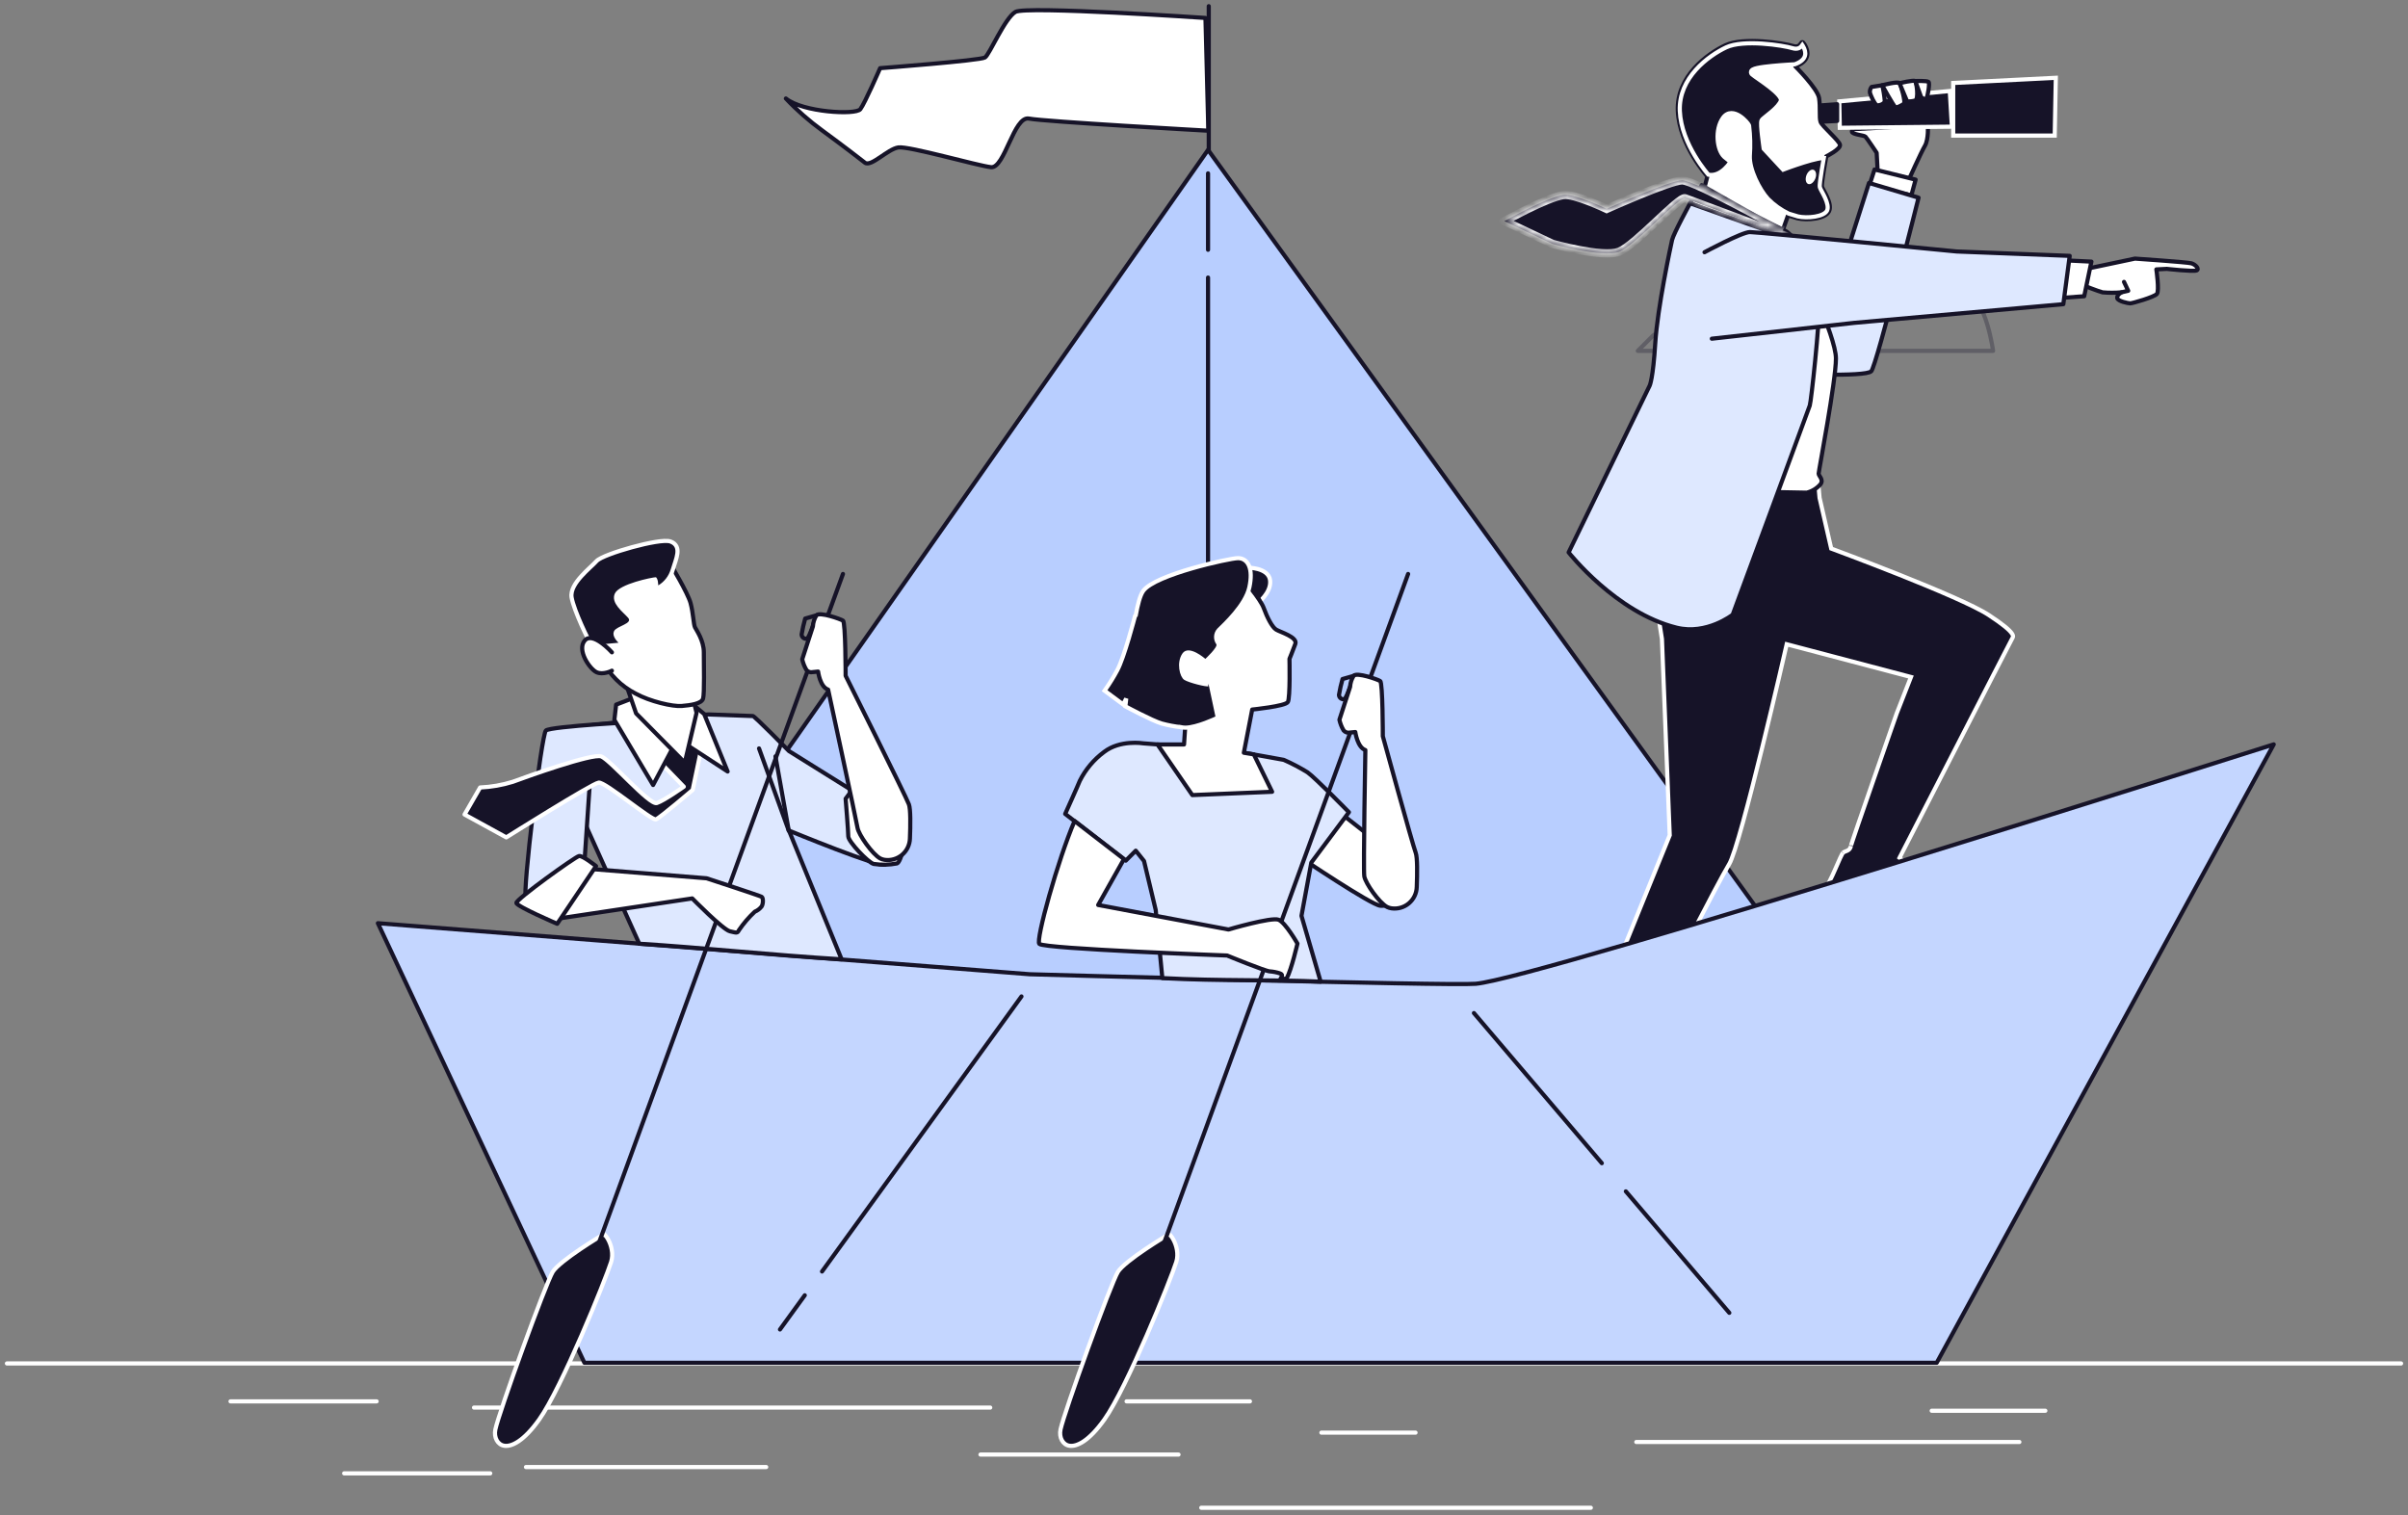 <svg xmlns="http://www.w3.org/2000/svg" width="348" height="219" viewBox="0 0 348 219" fill="none"><rect x="0" y="0" width="348" height="219" fill="#808080" stroke="none"/><path opacity="0.3" d="M276.686 44.536C276.686 44.536 273.709 36.639 268.042 35.155C262.375 33.672 260.887 41.337 259.897 42.563C258.908 43.789 255.946 40.585 253.479 42.316C251.011 44.047 250.269 46.757 249.533 46.757C248.796 46.757 247.312 44.536 246.076 45.767C244.84 46.999 242.125 49.224 242.125 49.224C242.125 49.224 239.657 47.746 238.916 48.487L236.695 50.708H288.035C288.035 50.708 287.046 43.3 284.331 42.563C281.616 41.827 276.686 47.251 276.686 44.536Z" stroke="#161328" stroke-width="0.6" stroke-linecap="round" stroke-linejoin="round"></path><path d="M1 197.059H347" stroke="white" stroke-width="0.6" stroke-linecap="round" stroke-linejoin="round"></path><path d="M68.504 203.436H143.107" stroke="white" stroke-width="0.6" stroke-linecap="round" stroke-linejoin="round"></path><path d="M141.695 210.227H170.317" stroke="white" stroke-width="0.6" stroke-linecap="round" stroke-linejoin="round"></path><path d="M204.57 207.057H190.965" stroke="white" stroke-width="0.6" stroke-linecap="round" stroke-linejoin="round"></path><path d="M76.01 212.033H110.731" stroke="white" stroke-width="0.6" stroke-linecap="round" stroke-linejoin="round"></path><path d="M33.315 202.538H54.43" stroke="white" stroke-width="0.6" stroke-linecap="round" stroke-linejoin="round"></path><path d="M49.734 212.942H70.85" stroke="white" stroke-width="0.6" stroke-linecap="round" stroke-linejoin="round"></path><path d="M291.837 208.41H236.475" stroke="white" stroke-width="0.6" stroke-linecap="round" stroke-linejoin="round"></path><path d="M279.166 203.893H295.589" stroke="white" stroke-width="0.6" stroke-linecap="round" stroke-linejoin="round"></path><path d="M162.812 202.538H180.642" stroke="white" stroke-width="0.6" stroke-linecap="round" stroke-linejoin="round"></path><path d="M229.904 217.916H173.604" stroke="white" stroke-width="0.6" stroke-linecap="round" stroke-linejoin="round"></path><path d="M174.21 2.594C174.21 2.594 148.293 0.837 146.753 1.718C145.213 2.599 143.018 7.864 142.348 8.307C141.679 8.75 127.193 9.853 127.193 9.853C127.193 9.853 124.993 14.906 124.334 15.782C123.674 16.658 115.988 16.225 113.572 14.236C115.183 15.942 116.949 17.494 118.847 18.873C122.139 21.289 124.117 22.829 124.993 23.509C125.869 24.189 128.29 21.531 129.825 21.309C131.36 21.088 141.246 23.947 143.219 24.163C145.192 24.38 146.516 16.699 148.71 17.137C150.905 17.575 174.627 18.893 174.627 18.893L174.21 2.594Z" fill="white" stroke="#161328" stroke-width="0.6" stroke-linecap="round" stroke-linejoin="round"></path><path d="M174.688 25.055V0.895" stroke="#161328" stroke-width="0.6" stroke-linecap="round" stroke-linejoin="round"></path><path d="M255.535 133.559L174.585 21.664L86.006 147.968L207.22 165.766L255.535 133.559Z" fill="#B8CEFF" stroke="#161328" stroke-width="0.6" stroke-linecap="round" stroke-linejoin="round"></path><path d="M174.584 40.113V149.232" stroke="#161328" stroke-width="0.6" stroke-linecap="round" stroke-linejoin="round"></path><path d="M174.584 25.056V36.101" stroke="#161328" stroke-width="0.6" stroke-linecap="round" stroke-linejoin="round"></path><path d="M278.616 18.072C278.616 18.072 278.739 20.132 278.188 21.07C277.637 22.008 275.803 26.087 275.803 26.087L271.399 25.572L271.213 22.085C271.213 22.085 269.807 19.968 269.59 19.751C269.374 19.535 267.633 19.447 267.633 19.015C267.633 18.582 268.184 18.649 268.184 18.649L278.616 18.072Z" fill="white" stroke="#161328" stroke-width="0.6" stroke-linecap="round" stroke-linejoin="round"></path><path d="M270.907 24.495L276.841 25.963L276.228 28.225L270.113 26.942L270.907 24.495Z" fill="white" stroke="#161328" stroke-width="0.6" stroke-linecap="round" stroke-linejoin="round"></path><path d="M270.102 26.445L277.268 28.572C277.268 28.572 271.22 52.754 270.437 53.65C269.654 54.546 257.785 53.985 257.785 53.985L258.455 36.629L264.724 43.326L270.102 26.445Z" fill="#DEE8FF" stroke="#161328" stroke-width="0.6" stroke-linecap="round" stroke-linejoin="round"></path><path d="M282.087 18.308L265.885 18.471L265.809 14.653L281.779 13.152L282.087 18.308Z" fill="#161328" stroke="white" stroke-width="0.6"></path><path d="M296.945 19.598H282.271V11.992L297.103 11.245L296.945 19.598Z" fill="#161328" stroke="white" stroke-width="0.6"></path><path d="M265.502 15.063L263.086 15.238L263.101 17.598L265.502 17.479V15.063Z" fill="#161328" stroke="#161328" stroke-width="0.6" stroke-linecap="round" stroke-linejoin="round"></path><path d="M270.476 12.567L272.022 12.32C272.202 13.084 272.325 13.861 272.387 14.643C272.326 15.014 271.532 15.318 271.223 15.195C270.914 15.071 270.368 13.85 270.244 13.422C270.22 13.272 270.228 13.117 270.268 12.97C270.308 12.822 270.379 12.685 270.476 12.567Z" fill="white" stroke="#161328" stroke-width="0.6" stroke-linecap="round" stroke-linejoin="round"></path><path d="M272.008 12.323C272.008 12.323 274.269 11.715 274.517 12.019C274.764 12.323 275.372 14.77 275.186 14.956C275.001 15.141 274.156 15.625 273.904 15.471C273.651 15.316 272.008 12.323 272.008 12.323Z" fill="white" stroke="#161328" stroke-width="0.6" stroke-linecap="round" stroke-linejoin="round"></path><path d="M274.514 12.019C274.514 12.019 276.574 11.53 276.775 11.715C276.976 11.901 277.326 14.343 276.775 14.528C276.398 14.638 276.003 14.678 275.611 14.646L274.514 12.019Z" fill="white" stroke="#161328" stroke-width="0.6" stroke-linecap="round" stroke-linejoin="round"></path><path d="M276.799 11.711C276.799 11.711 278.447 11.649 278.695 11.829C278.942 12.01 278.571 13.89 278.447 14.153C278.324 14.415 277.716 14.276 277.592 13.911C277.469 13.545 276.799 11.711 276.799 11.711Z" fill="white" stroke="#161328" stroke-width="0.6" stroke-linecap="round" stroke-linejoin="round"></path><path d="M259.455 9.586C259.455 9.586 262.685 12.816 262.891 14.166C263.097 15.515 262.891 16.979 263.102 17.607C263.313 18.235 265.807 20.311 265.915 20.935C266.023 21.558 263.931 22.604 263.931 22.604C263.931 22.604 263.205 26.56 263.308 26.977C263.411 27.395 264.854 29.373 264.338 30.517C263.823 31.66 261.114 31.872 259.759 31.547L258.404 31.135L257.672 33.195L246.231 27.477L246.746 25.499C246.746 25.499 242.682 21.022 242.476 16.02C242.27 11.018 246.746 7.778 249.348 6.547C251.949 5.316 257.786 6.232 259.135 6.65C260.485 7.067 260.166 5.398 260.805 6.439C261.443 7.479 261.536 8.855 259.455 9.586Z" fill="white" stroke="#161328" stroke-width="0.6" stroke-linecap="round" stroke-linejoin="round"></path><path d="M251.801 6.31C252.715 6.231 253.715 6.243 254.682 6.306C256.621 6.433 258.393 6.763 259.037 6.962C259.428 7.083 259.742 7.065 259.996 6.943C260.237 6.827 260.38 6.637 260.468 6.515C260.488 6.545 260.513 6.579 260.539 6.622C260.837 7.107 260.975 7.617 260.849 8.063C260.728 8.49 260.337 8.949 259.376 9.294C259.368 9.295 259.359 9.296 259.35 9.296C259.3 9.299 259.227 9.302 259.135 9.307C258.95 9.317 258.688 9.331 258.375 9.351C257.75 9.39 256.922 9.45 256.117 9.529C255.316 9.607 254.523 9.705 253.973 9.827C253.707 9.885 253.459 9.957 253.299 10.052C253.228 10.094 253.1 10.183 253.06 10.341C253.009 10.539 253.123 10.685 253.208 10.757C253.405 10.925 253.801 11.198 254.25 11.512C254.708 11.832 255.242 12.209 255.742 12.6C256.245 12.993 256.7 13.392 257.008 13.754C257.162 13.936 257.27 14.096 257.33 14.233C257.391 14.37 257.393 14.457 257.379 14.509C257.318 14.73 257.151 14.996 256.898 15.288C256.651 15.574 256.342 15.863 256.028 16.132C255.715 16.402 255.405 16.645 255.154 16.845C255.031 16.944 254.919 17.035 254.831 17.111C254.792 17.145 254.75 17.182 254.711 17.22L254.61 17.338C254.561 17.412 254.543 17.495 254.534 17.546C254.524 17.607 254.518 17.676 254.515 17.746C254.508 17.886 254.513 18.061 254.522 18.252C254.542 18.637 254.588 19.116 254.64 19.581C254.691 20.046 254.75 20.501 254.795 20.839C254.818 21.008 254.837 21.149 254.851 21.247C254.857 21.296 254.862 21.335 254.866 21.361C254.868 21.374 254.87 21.383 254.871 21.39C254.872 21.393 254.872 21.396 254.872 21.398V21.401L254.886 21.494L254.949 21.562L257.556 24.375L257.693 24.523L257.883 24.451H257.884C257.884 24.451 257.886 24.45 257.887 24.45C257.889 24.449 257.893 24.447 257.897 24.445C257.908 24.441 257.923 24.436 257.942 24.428C257.982 24.413 258.04 24.392 258.114 24.365C258.263 24.31 258.476 24.231 258.734 24.139C259.251 23.955 259.946 23.715 260.663 23.491C261.382 23.266 262.115 23.061 262.709 22.944C263.007 22.885 263.26 22.849 263.454 22.843C263.498 22.842 263.537 22.842 263.571 22.843C263.554 22.941 263.533 23.061 263.509 23.198C263.442 23.576 263.355 24.085 263.271 24.608C263.186 25.13 263.104 25.667 263.05 26.102C263.023 26.319 263.002 26.514 262.991 26.67C262.986 26.748 262.983 26.821 262.983 26.883C262.984 26.939 262.987 27.009 263.002 27.071C263.024 27.16 263.073 27.264 263.12 27.358C263.171 27.459 263.237 27.58 263.307 27.709C263.449 27.972 263.617 28.285 263.767 28.619C263.916 28.953 264.041 29.296 264.1 29.615C264.158 29.936 264.144 30.206 264.05 30.415C263.96 30.613 263.762 30.8 263.446 30.959C263.134 31.117 262.735 31.234 262.298 31.308C261.426 31.456 260.459 31.427 259.827 31.279L258.496 30.875C257.384 30.343 256.372 29.623 255.507 28.746C254.911 28.097 254.226 27.034 253.703 25.873C253.179 24.709 252.837 23.488 252.883 22.518C252.988 21.075 252.952 19.626 252.778 18.19L252.774 18.158L252.764 18.128L252.734 18.059C252.699 17.989 252.647 17.913 252.598 17.847C252.524 17.748 252.426 17.63 252.311 17.506C252.08 17.259 251.768 16.973 251.415 16.748C251.067 16.526 250.651 16.345 250.221 16.347C249.77 16.35 249.345 16.554 249.008 17.019C248.382 17.882 248.167 19.079 248.234 20.148C248.268 20.686 248.374 21.207 248.544 21.653C248.691 22.04 248.893 22.388 249.153 22.639L249.269 22.741L250.088 23.4C250.053 23.451 250.015 23.511 249.969 23.575C249.797 23.81 249.547 24.116 249.234 24.406C248.621 24.974 247.815 25.428 246.895 25.25C246.868 25.22 246.833 25.179 246.791 25.129C246.682 25 246.525 24.81 246.336 24.565C245.957 24.074 245.449 23.368 244.936 22.508C243.905 20.783 242.866 18.464 242.766 16.035C242.667 13.633 243.69 11.645 245.073 10.095C246.459 8.543 248.192 7.447 249.466 6.844C250.07 6.558 250.882 6.389 251.801 6.31Z" fill="#161328" stroke="white" stroke-width="0.6"></path><path d="M261.058 25.337C260.852 25.904 260.971 26.465 261.321 26.594C261.671 26.723 262.125 26.367 262.351 25.8C262.578 25.234 262.444 24.672 262.094 24.544C261.743 24.415 261.27 24.77 261.058 25.337Z" fill="white"></path><path d="M245.914 26.771C245.914 26.771 256.732 33.02 257.68 33.226C258.628 33.432 260.183 35.621 260.183 35.621L244.25 29.372L245.914 26.771Z" fill="white" stroke="#161328" stroke-width="0.6" stroke-linecap="round" stroke-linejoin="round"></path><path d="M262.958 71.927L262.96 71.948L262.964 71.967L264.607 79.127L264.644 79.286L264.796 79.342H264.797L264.799 79.343C264.801 79.344 264.805 79.346 264.81 79.347C264.818 79.35 264.831 79.355 264.849 79.362C264.884 79.375 264.936 79.394 265.004 79.419C265.14 79.47 265.34 79.544 265.596 79.64C266.108 79.832 266.845 80.108 267.742 80.449C269.537 81.13 271.974 82.066 274.542 83.089C277.11 84.113 279.808 85.222 282.126 86.247C284.45 87.274 286.372 88.208 287.402 88.883C289.514 90.267 290.412 91.057 290.752 91.551C290.913 91.785 290.925 91.92 290.915 92.003C290.902 92.108 290.849 92.197 290.752 92.369C290.574 92.683 286.538 100.541 282.555 108.304C280.561 112.19 278.577 116.057 277.093 118.953C276.35 120.4 275.732 121.606 275.3 122.449C275.084 122.87 274.914 123.202 274.799 123.427C274.741 123.54 274.697 123.626 274.667 123.684C274.652 123.713 274.64 123.736 274.633 123.75C274.629 123.758 274.626 123.763 274.624 123.767C274.623 123.769 274.623 123.77 274.622 123.771V123.772L274.621 123.773L274.513 123.985L274.694 124.138L275.634 124.935L272.98 130.393L272.89 130.579L273.032 130.73C273.933 131.687 274.892 132.588 275.902 133.428L275.919 133.442L275.937 133.454C277.263 134.268 278.657 134.965 280.104 135.538L280.123 135.544L280.142 135.549C280.25 135.577 280.288 135.621 280.304 135.648C280.322 135.68 280.336 135.737 280.318 135.826C280.282 136.011 280.125 136.243 279.89 136.379C279.859 136.397 279.752 136.436 279.542 136.485C279.345 136.53 279.09 136.577 278.792 136.625C278.197 136.722 277.444 136.819 276.676 136.905C275.133 137.078 273.553 137.205 273.055 137.205C272.991 137.205 272.834 137.167 272.569 137.059C272.319 136.957 272.008 136.808 271.655 136.625C270.951 136.26 270.097 135.768 269.253 135.262C268.409 134.757 267.578 134.24 266.92 133.828C266.268 133.419 265.773 133.104 265.615 133.014C265.444 132.916 265.154 132.795 264.843 132.666C264.522 132.532 264.157 132.382 263.81 132.218C263.46 132.054 263.141 131.883 262.907 131.712C262.79 131.627 262.704 131.549 262.646 131.479C262.589 131.409 262.573 131.363 262.57 131.34C262.528 131.02 262.619 130.428 262.831 129.822C263.044 129.214 263.349 128.679 263.669 128.426C263.805 128.319 263.934 128.152 264.054 127.971C264.177 127.784 264.306 127.558 264.435 127.31C264.693 126.814 264.965 126.21 265.224 125.623C265.484 125.031 265.73 124.458 265.938 124.007C266.042 123.783 266.134 123.595 266.212 123.456C266.251 123.386 266.284 123.331 266.311 123.292C266.341 123.249 266.352 123.241 266.344 123.248C266.52 123.107 266.681 123.074 266.926 122.964C267.035 122.915 267.163 122.847 267.27 122.734C267.382 122.615 267.454 122.466 267.483 122.283C267.483 122.288 267.485 122.272 267.501 122.218C267.515 122.171 267.536 122.106 267.562 122.024C267.613 121.861 267.687 121.635 267.78 121.355C267.967 120.795 268.23 120.021 268.543 119.108C269.169 117.281 269.997 114.895 270.821 112.524C271.646 110.153 272.469 107.798 273.085 106.036C273.393 105.155 273.649 104.421 273.828 103.909C273.918 103.652 273.989 103.451 274.037 103.314C274.061 103.246 274.079 103.193 274.092 103.158C274.098 103.14 274.102 103.127 274.105 103.118C274.107 103.113 274.109 103.11 274.109 103.108C274.11 103.107 274.11 103.106 274.11 103.105V103.104L276.049 98.159L276.172 97.845L275.846 97.759L258.512 93.19L258.211 93.111L258.143 93.413V93.414L258.142 93.415C258.141 93.415 258.141 93.417 258.141 93.418C258.14 93.422 258.139 93.427 258.138 93.434C258.135 93.448 258.129 93.469 258.123 93.496C258.111 93.55 258.092 93.631 258.068 93.736C258.02 93.947 257.949 94.257 257.857 94.652C257.675 95.442 257.412 96.575 257.092 97.943C256.451 100.679 255.578 104.357 254.651 108.124C253.725 111.89 252.744 115.743 251.889 118.832C251.461 120.376 251.065 121.727 250.723 122.778C250.376 123.841 250.095 124.566 249.9 124.887C249.031 126.32 246.716 130.73 244.627 134.767C243.581 136.789 242.588 138.723 241.857 140.15C241.492 140.863 241.192 141.451 240.983 141.86C240.879 142.064 240.798 142.224 240.742 142.333C240.715 142.387 240.694 142.429 240.68 142.457C240.673 142.471 240.667 142.482 240.663 142.489L240.658 142.499H240.657V142.5L240.589 142.634L240.657 142.77V142.771C240.658 142.772 240.658 142.773 240.659 142.775C240.661 142.778 240.664 142.783 240.667 142.79C240.674 142.803 240.684 142.823 240.696 142.849C240.721 142.901 240.757 142.976 240.8 143.066C240.885 143.247 240.997 143.491 241.103 143.745C241.209 144 241.307 144.257 241.367 144.467C241.397 144.573 241.415 144.657 241.422 144.718C241.424 144.74 241.423 144.755 241.423 144.764C241.379 144.842 241.261 145.023 241.087 145.273C240.903 145.538 240.672 145.859 240.446 146.171C240.221 146.483 240.001 146.785 239.837 147.008C239.755 147.12 239.687 147.212 239.64 147.276C239.616 147.308 239.598 147.333 239.585 147.35C239.579 147.359 239.574 147.365 239.57 147.37C239.569 147.372 239.568 147.373 239.567 147.375L239.566 147.376H239.565L239.455 147.526L239.54 147.692V147.693L239.541 147.694C239.542 147.695 239.543 147.698 239.545 147.702C239.548 147.708 239.553 147.718 239.56 147.73C239.572 147.755 239.591 147.791 239.615 147.837C239.663 147.93 239.731 148.064 239.814 148.224C239.98 148.545 240.204 148.977 240.437 149.419C240.669 149.862 240.909 150.316 241.108 150.682C241.301 151.036 241.469 151.336 241.55 151.444C241.632 151.555 241.858 151.783 242.142 152.054C242.434 152.334 242.812 152.679 243.22 153.033C244.025 153.731 244.979 154.488 245.623 154.809C245.909 154.951 245.984 155.053 245.997 155.084C245.994 155.092 245.983 155.117 245.944 155.156C245.859 155.241 245.702 155.338 245.476 155.44C245.255 155.539 244.994 155.632 244.721 155.716C244.481 155.79 243.984 155.849 243.329 155.886C242.686 155.922 241.925 155.936 241.18 155.931C240.435 155.926 239.71 155.903 239.142 155.864C238.857 155.844 238.616 155.821 238.432 155.795C238.34 155.783 238.265 155.77 238.209 155.757C238.148 155.744 238.127 155.735 238.129 155.736C238.132 155.738 238.124 155.733 238.098 155.714C238.074 155.698 238.043 155.676 238.005 155.646C237.928 155.587 237.828 155.505 237.706 155.404C237.463 155.201 237.142 154.924 236.769 154.596C236.023 153.94 235.073 153.085 234.131 152.224C233.189 151.363 232.255 150.497 231.542 149.82C231.185 149.481 230.885 149.191 230.666 148.973C230.556 148.864 230.469 148.773 230.406 148.706C230.357 148.652 230.332 148.623 230.322 148.612C230.192 148.322 230.136 148.003 230.161 147.685C230.184 147.4 230.27 147.124 230.414 146.878L230.479 146.775L230.486 146.763C231.101 145.757 231.654 144.714 232.142 143.64L232.17 143.579L232.169 143.512C232.162 143.022 232.188 142.531 232.249 142.044C232.252 142.038 232.256 142.031 232.26 142.022C232.273 141.993 232.292 141.954 232.315 141.908C232.362 141.815 232.425 141.695 232.499 141.556C232.647 141.279 232.837 140.932 233.024 140.593C233.212 140.254 233.396 139.923 233.534 139.676C233.603 139.553 233.66 139.451 233.7 139.38C233.72 139.345 233.736 139.317 233.747 139.298C233.752 139.289 233.756 139.282 233.759 139.277C233.76 139.274 233.761 139.272 233.762 139.271L233.763 139.27V139.269L233.772 139.252L233.779 139.235L241.28 120.777L241.305 120.717L241.302 120.652L240.179 92.366V92.348L240.176 92.331L238.726 83.113L240.827 71.41L262.813 70.318L262.958 71.927Z" fill="#161328" stroke="white" stroke-width="0.6"></path><path d="M259.978 37.49C259.978 37.49 265.326 48.529 265.326 51.806C265.326 55.082 262.827 68.11 262.827 68.455C262.827 68.8 263.6 69.316 263.085 70.001C262.562 70.595 261.87 71.016 261.102 71.206L252.133 71.036L259.978 37.49Z" fill="white" stroke="#161328" stroke-width="0.6" stroke-linecap="round" stroke-linejoin="round"></path><path d="M244.251 29.375C244.251 29.375 241.856 33.749 241.645 34.687C241.434 35.624 239.528 44.531 239.213 49.626C238.899 54.721 238.415 55.72 238.415 55.72L226.695 79.834C226.695 79.834 233.526 88.546 242.284 90.714C246.662 91.801 250.407 88.839 250.407 88.839C250.407 88.839 261.334 59.239 261.545 58.61C261.756 57.982 262.992 46.54 262.889 43.965C262.786 41.389 259.768 34.903 259.768 34.903L244.251 29.375Z" fill="#DEE8FF" stroke="#161328" stroke-width="0.6" stroke-linecap="round" stroke-linejoin="round"></path><path d="M301.753 38.808L308.543 37.376C308.543 37.376 316.09 37.891 316.692 38.056C317.295 38.22 317.898 38.885 317.444 39.086C316.991 39.287 313.143 38.859 313.143 38.859L311.634 38.936C311.634 38.936 312.087 42.027 311.711 42.481C311.335 42.934 308.167 43.841 307.863 43.841C307.559 43.841 306.055 43.537 305.977 43.083C305.9 42.63 306.58 42.254 306.58 42.254C305.677 42.331 304.768 42.331 303.865 42.254C303.262 42.105 301.15 41.275 301.15 41.275L301.753 38.808Z" fill="white" stroke="#161328" stroke-width="0.6" stroke-linecap="round" stroke-linejoin="round"></path><path d="M306.958 40.742L307.566 42.024L306.582 42.251" stroke="#161328" stroke-width="0.6" stroke-linecap="round" stroke-linejoin="round"></path><path d="M297.976 37.607L302.247 37.813L301.206 42.815L296.936 43.124L297.976 37.607Z" fill="white" stroke="#161328" stroke-width="0.6" stroke-linecap="round" stroke-linejoin="round"></path><mask id="path-38-inside-1_9039_3531" fill="white"><path d="M257.682 33.228C257.682 33.228 244.891 26.068 243.119 26.068C241.347 26.068 232.193 30.189 232.193 30.189C232.193 30.189 227.531 27.959 225.96 28.185C223.528 28.53 217.424 31.961 217.424 31.961L224.337 35.237C224.337 35.237 231.601 37.298 233.965 36.392C236.33 35.485 242.645 28.355 243.531 28.664C244.417 28.973 258.682 34.331 258.682 34.331"></path></mask><path d="M257.682 33.228C257.682 33.228 244.891 26.068 243.119 26.068C241.347 26.068 232.193 30.189 232.193 30.189C232.193 30.189 227.531 27.959 225.96 28.185C223.528 28.53 217.424 31.961 217.424 31.961L224.337 35.237C224.337 35.237 231.601 37.298 233.965 36.392C236.33 35.485 242.645 28.355 243.531 28.664C244.417 28.973 258.682 34.331 258.682 34.331" fill="#161328"></path><path d="M232.193 30.189L231.934 30.73L232.185 30.851L232.439 30.736L232.193 30.189ZM225.96 28.185L226.044 28.779L226.045 28.779L225.96 28.185ZM217.424 31.961L217.13 31.438L216.119 32.007L217.167 32.503L217.424 31.961ZM224.337 35.237L224.08 35.78L224.125 35.801L224.173 35.815L224.337 35.237ZM257.682 33.228C257.976 32.705 257.976 32.705 257.975 32.705C257.975 32.705 257.975 32.705 257.975 32.705C257.975 32.704 257.974 32.704 257.973 32.703C257.972 32.703 257.969 32.701 257.966 32.7C257.96 32.696 257.951 32.691 257.938 32.684C257.914 32.67 257.878 32.65 257.83 32.624C257.736 32.571 257.597 32.494 257.42 32.396C257.066 32.2 256.559 31.919 255.944 31.583C254.715 30.911 253.058 30.014 251.344 29.117C249.631 28.22 247.856 27.32 246.395 26.642C245.665 26.304 245.005 26.017 244.466 25.814C244.196 25.713 243.949 25.629 243.734 25.57C243.529 25.513 243.312 25.468 243.119 25.468V26.068V26.668C243.148 26.668 243.239 26.678 243.416 26.727C243.583 26.773 243.792 26.843 244.042 26.937C244.542 27.125 245.172 27.398 245.89 27.731C247.325 28.396 249.08 29.286 250.787 30.18C252.492 31.073 254.143 31.966 255.368 32.636C255.981 32.971 256.486 33.25 256.839 33.446C257.015 33.543 257.153 33.62 257.246 33.672C257.293 33.698 257.329 33.718 257.353 33.732C257.365 33.739 257.374 33.743 257.38 33.747C257.383 33.749 257.386 33.75 257.387 33.751C257.388 33.751 257.389 33.752 257.389 33.752C257.389 33.752 257.389 33.752 257.389 33.752C257.389 33.752 257.389 33.752 257.682 33.228ZM243.119 26.068V25.468C242.812 25.468 242.409 25.552 241.986 25.666C241.546 25.784 241.028 25.95 240.467 26.145C239.345 26.537 238.023 27.057 236.764 27.573C235.503 28.091 234.3 28.608 233.411 28.995C232.967 29.189 232.601 29.351 232.346 29.464C232.219 29.52 232.119 29.565 232.051 29.595C232.017 29.61 231.991 29.622 231.974 29.63C231.965 29.634 231.958 29.637 231.954 29.639C231.951 29.64 231.95 29.641 231.949 29.641C231.948 29.641 231.948 29.642 231.947 29.642C231.947 29.642 231.947 29.642 231.947 29.642C231.947 29.642 231.947 29.642 232.193 30.189C232.439 30.736 232.439 30.736 232.439 30.736C232.44 30.736 232.44 30.736 232.44 30.736C232.44 30.736 232.44 30.736 232.441 30.735C232.442 30.735 232.444 30.734 232.446 30.733C232.45 30.731 232.456 30.729 232.465 30.725C232.482 30.717 232.508 30.706 232.541 30.691C232.608 30.66 232.707 30.616 232.833 30.56C233.086 30.448 233.449 30.288 233.891 30.095C234.774 29.71 235.97 29.197 237.219 28.683C238.471 28.17 239.77 27.66 240.862 27.278C241.409 27.088 241.896 26.932 242.297 26.824C242.713 26.713 242.983 26.668 243.119 26.668V26.068ZM232.193 30.189C232.452 29.648 232.452 29.648 232.452 29.648C232.452 29.648 232.452 29.648 232.452 29.648C232.451 29.648 232.451 29.647 232.451 29.647C232.45 29.647 232.449 29.646 232.448 29.646C232.445 29.645 232.442 29.643 232.437 29.641C232.428 29.636 232.414 29.63 232.396 29.621C232.361 29.605 232.309 29.58 232.242 29.549C232.109 29.488 231.918 29.4 231.684 29.296C231.217 29.088 230.576 28.812 229.883 28.543C229.192 28.274 228.44 28.008 227.753 27.823C227.092 27.645 226.4 27.515 225.874 27.591L225.96 28.185L226.045 28.779C226.305 28.741 226.785 28.805 227.441 28.982C228.069 29.151 228.777 29.4 229.448 29.661C230.118 29.922 230.74 30.189 231.196 30.392C231.424 30.494 231.609 30.578 231.737 30.638C231.801 30.668 231.851 30.691 231.884 30.707C231.901 30.715 231.914 30.721 231.922 30.725C231.926 30.727 231.929 30.728 231.931 30.729C231.932 30.73 231.933 30.73 231.934 30.73C231.934 30.73 231.934 30.73 231.934 30.73C231.934 30.73 231.934 30.73 231.934 30.73C231.934 30.73 231.934 30.73 232.193 30.189ZM225.96 28.185L225.875 27.591C225.19 27.688 224.295 27.992 223.375 28.365C222.442 28.742 221.437 29.21 220.515 29.664C219.592 30.119 218.747 30.562 218.132 30.891C217.825 31.056 217.575 31.192 217.402 31.287C217.315 31.335 217.247 31.373 217.201 31.398C217.178 31.411 217.161 31.421 217.149 31.428C217.143 31.431 217.138 31.434 217.135 31.435C217.133 31.436 217.132 31.437 217.131 31.437C217.131 31.438 217.13 31.438 217.13 31.438C217.13 31.438 217.13 31.438 217.13 31.438C217.13 31.438 217.13 31.438 217.424 31.961C217.718 32.484 217.718 32.484 217.718 32.484C217.718 32.484 217.718 32.484 217.718 32.484C217.718 32.484 217.718 32.484 217.719 32.484C217.719 32.483 217.72 32.483 217.722 32.482C217.724 32.48 217.729 32.478 217.734 32.475C217.746 32.469 217.762 32.459 217.785 32.447C217.829 32.422 217.895 32.386 217.98 32.339C218.15 32.245 218.396 32.111 218.699 31.949C219.305 31.624 220.138 31.187 221.045 30.741C221.953 30.294 222.93 29.84 223.825 29.477C224.734 29.109 225.514 28.855 226.044 28.779L225.96 28.185ZM217.424 31.961L217.167 32.503L224.08 35.78L224.337 35.237L224.594 34.695L217.681 31.419L217.424 31.961ZM224.337 35.237C224.173 35.815 224.173 35.815 224.174 35.815C224.174 35.815 224.174 35.815 224.174 35.815C224.174 35.815 224.175 35.815 224.175 35.815C224.176 35.816 224.178 35.816 224.18 35.816C224.183 35.818 224.189 35.819 224.196 35.821C224.211 35.825 224.232 35.831 224.259 35.839C224.314 35.854 224.395 35.876 224.498 35.904C224.704 35.959 225.001 36.037 225.364 36.127C226.089 36.308 227.082 36.54 228.152 36.744C229.22 36.947 230.376 37.124 231.424 37.192C232.448 37.259 233.459 37.228 234.18 36.952L233.965 36.392L233.75 35.831C233.29 36.008 232.506 36.06 231.502 35.995C230.523 35.931 229.42 35.764 228.377 35.565C227.335 35.367 226.365 35.14 225.654 34.963C225.299 34.875 225.01 34.799 224.809 34.745C224.709 34.718 224.632 34.697 224.579 34.682C224.553 34.675 224.533 34.669 224.52 34.666C224.513 34.664 224.508 34.662 224.505 34.661C224.504 34.661 224.502 34.661 224.502 34.66C224.501 34.66 224.501 34.66 224.501 34.66C224.501 34.66 224.501 34.66 224.501 34.66C224.501 34.66 224.501 34.66 224.337 35.237ZM233.965 36.392L234.18 36.952C234.879 36.684 235.79 36.001 236.72 35.217C237.672 34.414 238.722 33.437 239.713 32.51C240.711 31.576 241.644 30.698 242.383 30.071C242.755 29.756 243.059 29.521 243.286 29.376C243.4 29.303 243.474 29.267 243.513 29.253C243.575 29.23 243.483 29.283 243.334 29.231L243.531 28.664L243.729 28.098C243.469 28.007 243.224 28.08 243.095 28.128C242.943 28.184 242.788 28.27 242.64 28.364C242.343 28.554 241.99 28.832 241.607 29.156C240.84 29.807 239.88 30.71 238.893 31.634C237.898 32.564 236.871 33.52 235.946 34.299C234.999 35.098 234.233 35.646 233.75 35.831L233.965 36.392ZM243.531 28.664L243.334 29.231C243.768 29.382 247.545 30.795 251.228 32.175C253.067 32.864 254.877 33.544 256.228 34.051C256.904 34.304 257.465 34.515 257.856 34.662C258.052 34.735 258.206 34.793 258.311 34.832C258.363 34.852 258.403 34.867 258.43 34.877C258.443 34.882 258.454 34.886 258.461 34.889C258.464 34.89 258.467 34.891 258.468 34.892C258.469 34.892 258.47 34.892 258.47 34.892C258.47 34.892 258.471 34.892 258.471 34.892C258.471 34.892 258.471 34.892 258.682 34.331C258.893 33.769 258.893 33.769 258.893 33.769C258.893 33.769 258.892 33.769 258.892 33.769C258.892 33.769 258.891 33.769 258.89 33.768C258.889 33.767 258.886 33.767 258.882 33.765C258.876 33.763 258.865 33.759 258.852 33.754C258.825 33.744 258.785 33.729 258.732 33.709C258.628 33.67 258.474 33.612 258.278 33.538C257.886 33.391 257.326 33.181 256.65 32.927C255.299 32.42 253.488 31.741 251.649 31.052C247.979 29.676 244.181 28.255 243.729 28.098L243.531 28.664Z" fill="white" mask="url(#path-38-inside-1_9039_3531)"></path><path d="M246.334 36.454C246.334 36.454 251.748 33.539 252.892 33.539C254.035 33.539 282.77 36.346 282.77 36.346L299.111 36.98L298.189 43.96L267.996 46.659L247.39 48.952" fill="#DEE8FF"></path><path d="M246.334 36.454C246.334 36.454 251.748 33.539 252.892 33.539C254.035 33.539 282.77 36.346 282.77 36.346L299.111 36.98L298.189 43.96L267.996 46.659L247.39 48.952" stroke="#161328" stroke-width="0.6" stroke-linecap="round" stroke-linejoin="round"></path><path d="M84.459 196.96L54.611 133.431L148.826 140.808C148.826 140.808 209.397 142.519 213.276 142.184C222.42 141.39 328.597 107.586 328.597 107.586L279.89 196.96H84.459Z" fill="#C4D6FF" stroke="#161328" stroke-width="0.6" stroke-linecap="round" stroke-linejoin="round"></path><path d="M234.963 172.186L249.918 189.742" stroke="#161328" stroke-width="0.6" stroke-linecap="round" stroke-linejoin="round"></path><path d="M213.008 146.416L231.491 168.114" stroke="#161328" stroke-width="0.6" stroke-linecap="round" stroke-linejoin="round"></path><path d="M116.306 187.208L112.721 192.148" stroke="#161328" stroke-width="0.6" stroke-linecap="round" stroke-linejoin="round"></path><path d="M147.621 144.015L118.799 183.769" stroke="#161328" stroke-width="0.6" stroke-linecap="round" stroke-linejoin="round"></path><path d="M114.016 120.04L121.63 138.652C111.327 138.029 101.39 136.952 92.385 136.396L83.545 116.82L85.667 104.787L94.018 103.87L102.368 103.257C102.368 103.257 108.55 103.488 108.803 103.488C109.055 103.488 114.016 108.547 114.016 108.547L128.213 117.403C128.213 117.403 128.455 124.326 127.92 124.939C127.384 125.552 114.016 120.04 114.016 120.04Z" fill="#DEE8FF" stroke="#161328" stroke-width="0.6" stroke-linecap="round" stroke-linejoin="round"></path><path d="M124.046 112.992L122.207 115.439C122.207 115.439 122.593 120.116 122.593 120.879C122.593 121.641 125.504 124.711 126.272 124.866C127.391 125.035 128.53 125.009 129.641 124.789C130.254 124.557 130.944 121.11 131.098 120.42C131.253 119.73 124.046 112.992 124.046 112.992Z" fill="white" stroke="#161328" stroke-width="0.6" stroke-linecap="round" stroke-linejoin="round"></path><path d="M117.97 88.941L116.363 89.399C116.149 90.155 115.977 90.922 115.848 91.697C115.851 91.79 115.873 91.881 115.915 91.964C115.956 92.047 116.015 92.121 116.088 92.179C116.16 92.237 116.244 92.279 116.335 92.302C116.425 92.324 116.519 92.327 116.61 92.31C116.976 92.233 117.97 88.941 117.97 88.941Z" stroke="#161328" stroke-width="0.6" stroke-linecap="round" stroke-linejoin="round"></path><path d="M113.986 120.045L109.695 108.17" stroke="#161328" stroke-width="0.6" stroke-linecap="round" stroke-linejoin="round"></path><path d="M113.987 120.043L112.07 109.318" stroke="#161328" stroke-width="0.6" stroke-linecap="round" stroke-linejoin="round"></path><path d="M92.995 104.26C92.995 104.26 79.498 104.97 78.885 105.583C78.272 106.196 75.459 128.956 75.995 129.95C76.531 130.944 80.384 131.459 80.384 131.459L84.449 124.876L85.319 111.997" fill="#DEE8FF"></path><path d="M92.995 104.26C92.995 104.26 79.498 104.97 78.885 105.583C78.272 106.196 75.459 128.956 75.995 129.95C76.531 130.944 80.384 131.459 80.384 131.459L84.449 124.876L85.319 111.997" stroke="#161328" stroke-width="0.6" stroke-linecap="round" stroke-linejoin="round"></path><path d="M94.922 109.677L98.821 113.7C98.821 113.7 95.988 115.709 94.922 116.06C93.855 116.41 88.184 109.795 86.885 109.322C85.587 108.848 76.006 112.278 74.115 112.989C72.581 113.468 70.991 113.745 69.386 113.814L67.135 117.718L73.167 121.026C73.167 121.026 85.577 113.226 86.525 113.108C87.473 112.989 94.206 118.661 94.798 118.424C95.391 118.187 100.104 114.169 100.104 114.169L101.541 107.323L97.286 105.432L94.922 109.677Z" fill="#161328" stroke="white" stroke-width="0.6" stroke-linecap="round" stroke-linejoin="round"></path><path d="M91.246 100.99L89.041 101.84L88.789 104.044L94.383 113.456L97.351 107.862L99.051 107.522L105.155 111.504L101.766 103.194L100.236 101.922L91.246 100.99Z" fill="white" stroke="#161328" stroke-width="0.6" stroke-linecap="round" stroke-linejoin="round"></path><path d="M90.234 98.187L91.929 103.107L98.966 110.226L100.666 103.019L100.069 100.562L90.234 98.187Z" fill="white" stroke="#161328" stroke-width="0.6" stroke-linecap="round" stroke-linejoin="round"></path><path d="M96.828 81.418C96.828 81.418 99.403 85.673 99.8 87.157C100.197 88.641 100.228 90.248 100.439 90.665C100.65 91.082 101.717 92.581 101.717 94.271C101.717 95.961 101.82 100.221 101.608 100.968C101.397 101.715 99.8 101.926 98.517 102.034C97.235 102.143 93.948 101.396 91.821 100.226C89.764 99.175 88.091 97.502 87.04 95.446C85.763 93.107 85.979 90.021 86.19 89.49C86.401 88.96 86.19 83.54 89.909 82.16C92.116 81.332 94.496 81.077 96.828 81.418Z" fill="white" stroke="#161328" stroke-width="0.6" stroke-linecap="round" stroke-linejoin="round"></path><path d="M96.007 78.181C96.369 78.166 96.702 78.184 96.936 78.274C97.337 78.428 97.616 78.666 97.77 78.989C97.921 79.302 97.935 79.657 97.891 80.01C97.847 80.364 97.74 80.748 97.617 81.137C97.49 81.54 97.353 81.928 97.224 82.356L97.225 82.357C96.918 83.409 96.224 84.306 95.281 84.865L94.831 85.132L94.828 84.608V84.598C94.828 84.591 94.828 84.579 94.827 84.565C94.826 84.536 94.825 84.493 94.821 84.443C94.815 84.34 94.802 84.207 94.778 84.077C94.753 83.942 94.72 83.832 94.683 83.764C94.677 83.753 94.67 83.745 94.666 83.739C94.651 83.74 94.632 83.743 94.61 83.746C94.557 83.752 94.488 83.763 94.404 83.777C94.237 83.805 94.018 83.847 93.763 83.902C93.252 84.012 92.604 84.173 91.95 84.376C91.295 84.579 90.643 84.822 90.121 85.094C89.582 85.375 89.246 85.655 89.132 85.902C88.887 86.432 89.087 86.969 89.534 87.544C89.754 87.827 90.018 88.098 90.28 88.358C90.536 88.611 90.801 88.863 90.996 89.086C91.116 89.224 91.201 89.382 91.213 89.559C91.225 89.741 91.159 89.895 91.066 90.017C90.898 90.24 90.6 90.409 90.334 90.545C90.034 90.698 89.761 90.816 89.494 90.963C89.228 91.111 89.072 91.237 89.012 91.343C88.89 91.559 88.961 91.847 89.164 92.164C89.258 92.31 89.366 92.439 89.451 92.532C89.493 92.578 89.53 92.614 89.555 92.638C89.567 92.65 89.577 92.66 89.583 92.665C89.586 92.668 89.588 92.67 89.589 92.671L89.591 92.672L90.101 93.13L89.417 93.194L87.142 93.404C87.115 93.418 87.081 93.437 87.04 93.457C86.942 93.504 86.802 93.562 86.643 93.602C86.34 93.677 85.862 93.705 85.539 93.298C85.41 93.137 85.184 92.727 84.924 92.213C84.657 91.686 84.338 91.017 84.023 90.308C83.4 88.902 82.773 87.301 82.608 86.358C82.514 85.817 82.67 85.27 82.934 84.762C83.198 84.253 83.585 83.753 83.998 83.293C84.412 82.832 84.861 82.4 85.255 82.028C85.656 81.649 85.986 81.343 86.188 81.116C86.336 80.948 86.605 80.786 86.913 80.631C87.233 80.471 87.638 80.299 88.098 80.124C89.017 79.775 90.172 79.407 91.342 79.086C92.511 78.766 93.701 78.492 94.689 78.331C95.183 78.25 95.633 78.197 96.007 78.181Z" fill="#161328" stroke="white" stroke-width="0.6"></path><path d="M88.431 94.28C88.431 94.28 85.67 91.189 84.5 92.58C83.331 93.971 85.242 96.701 86.2 97.149C87.158 97.597 88.431 96.933 88.431 96.933" fill="white"></path><path d="M88.431 94.28C88.431 94.28 85.67 91.189 84.5 92.58C83.331 93.971 85.242 96.701 86.2 97.149C87.158 97.597 88.431 96.933 88.431 96.933" stroke="#161328" stroke-width="0.6" stroke-linecap="round" stroke-linejoin="round"></path><path d="M87.221 178.313C87.392 178.418 87.642 178.696 87.88 179.125C88.351 179.973 88.683 181.24 88.319 182.39C87.928 183.628 86.149 188.171 84.052 192.992C81.952 197.819 79.553 202.876 77.924 205.164C76.807 206.731 75.804 207.724 74.946 208.302C74.088 208.881 73.396 209.031 72.885 208.955C71.901 208.808 71.347 207.746 71.59 206.588C71.717 205.983 72.229 204.369 72.954 202.236C73.676 200.112 74.6 197.497 75.541 194.906C76.482 192.314 77.44 189.748 78.228 187.723C78.621 186.711 78.973 185.835 79.258 185.16C79.546 184.476 79.759 184.019 79.877 183.827C80.111 183.446 80.658 182.921 81.39 182.332C82.111 181.75 82.978 181.132 83.816 180.564C84.654 179.997 85.46 179.482 86.057 179.11C86.355 178.924 86.6 178.773 86.772 178.669C86.857 178.618 86.923 178.578 86.969 178.55C86.991 178.537 87.009 178.526 87.02 178.519C87.026 178.516 87.03 178.513 87.033 178.511C87.035 178.51 87.036 178.51 87.037 178.509L87.038 178.508L87.148 178.443L87.177 178.317C87.179 178.309 87.182 178.302 87.184 178.295C87.194 178.3 87.207 178.304 87.221 178.313Z" fill="#161328" stroke="white" stroke-width="0.6"></path><path d="M121.823 82.955L86.623 179.442" stroke="#161328" stroke-width="0.6" stroke-linecap="round" stroke-linejoin="round"></path><path d="M119.679 99.666C119.679 99.666 123.769 118.634 123.924 119.628C124.078 120.622 126.067 123.461 127.215 124.074C127.411 124.172 127.622 124.238 127.839 124.27C128.287 124.335 128.744 124.304 129.179 124.179C129.614 124.055 130.019 123.839 130.365 123.547C130.711 123.255 130.991 122.893 131.187 122.485C131.383 122.077 131.49 121.631 131.501 121.179C131.579 119.257 131.609 116.934 131.352 116.249C130.893 115.023 122.208 97.662 122.208 97.662C122.208 97.662 122.208 89.935 121.827 89.698C121.446 89.461 118.453 88.395 117.994 88.93C117.688 89.414 117.511 89.967 117.479 90.538L115.934 95.287C116.053 95.832 116.26 96.354 116.547 96.833C116.656 96.963 116.8 97.061 116.962 97.115C117.124 97.168 117.298 97.176 117.464 97.137L118.231 97.059C118.231 97.059 118.504 99.285 119.679 99.666Z" fill="white" stroke="#161328" stroke-width="0.6" stroke-linecap="round" stroke-linejoin="round"></path><path d="M84.913 125.557L102.114 126.938C102.114 126.938 109.841 129.462 110.078 129.617C110.315 129.771 110.31 130.611 110.078 130.997C109.822 131.338 109.479 131.604 109.084 131.765C108.22 132.569 107.45 133.468 106.786 134.444C106.555 134.902 106.477 134.825 105.483 134.598C104.489 134.372 100.043 129.849 100.043 129.849L80.246 132.826L84.913 125.557Z" fill="white" stroke="#161328" stroke-width="0.6" stroke-linecap="round" stroke-linejoin="round"></path><path d="M86.137 125.179C86.137 125.179 84.221 123.633 83.685 123.721C83.149 123.808 74.546 129.99 74.624 130.505C74.701 131.021 80.527 133.514 80.527 133.514L86.137 125.179Z" fill="white" stroke="#161328" stroke-width="0.6" stroke-linecap="round" stroke-linejoin="round"></path><path d="M193.273 117.17C193.273 117.17 201.587 123.594 202.355 124.48C203.122 125.366 203.797 127.36 203.133 128.689C202.468 130.018 200.804 131.018 199.475 130.904C198.146 130.791 187.951 123.929 187.951 123.929L193.273 117.17Z" fill="white" stroke="#161328" stroke-width="0.6" stroke-linecap="round" stroke-linejoin="round"></path><path d="M188.087 132.365L190.858 141.88C184.223 141.56 176.331 141.813 167.98 141.364L167.022 131.52L165.333 124.442L164.137 122.948L162.695 124.39L153.938 117.632C153.938 117.632 155.931 113.201 156.044 112.866C156.876 111.203 158.091 109.76 159.589 108.658C161.891 106.901 165.163 107.421 165.255 107.437L167.28 107.591L179.762 108.792C179.762 108.792 184.949 109.698 185.526 109.822C186.712 110.342 187.861 110.944 188.962 111.625C190.07 112.403 194.943 117.389 194.943 117.389L189.508 124.668L188.087 132.365Z" fill="#DEE8FF" stroke="#161328" stroke-width="0.6" stroke-linecap="round" stroke-linejoin="round"></path><path d="M180.369 82.043C180.391 82.043 180.423 82.044 180.463 82.045C180.543 82.049 180.657 82.056 180.794 82.069C181.066 82.095 181.434 82.146 181.812 82.251C182.534 82.453 183.45 82.9 183.557 83.897C183.655 84.811 183.174 85.643 182.72 86.214C182.488 86.506 182.251 86.745 182.073 86.911C181.984 86.993 181.909 87.058 181.855 87.103C181.829 87.126 181.807 87.143 181.792 87.155C181.784 87.161 181.779 87.166 181.774 87.169C181.772 87.171 181.771 87.172 181.77 87.173L181.768 87.174V87.175L181.584 86.937L181.767 87.175L181.578 87.321L181.394 87.169L178.55 84.831L178.335 84.654L178.495 84.425L180.087 82.169L180.177 82.043H180.369Z" fill="#161328" stroke="white" stroke-width="0.6"></path><path d="M179.749 83.799C179.749 83.799 182.155 86.561 182.634 87.879C183.113 89.198 183.834 90.641 184.432 91.001C185.029 91.362 187.553 92.083 187.198 93.062C186.843 94.04 186.353 95.225 186.353 95.225C186.353 95.225 186.477 100.866 186.116 101.469C185.756 102.072 180.965 102.551 180.965 102.551L179.759 108.794L181.202 109.031L183.844 114.435L172.315 114.914L167.277 107.594H171.115L171.476 102.19C171.476 102.19 168.354 97.626 168.236 95.586C168.117 93.546 179.749 83.799 179.749 83.799Z" fill="white" stroke="#161328" stroke-width="0.6" stroke-linecap="round" stroke-linejoin="round"></path><path d="M178.923 80.668C179.28 80.668 179.611 80.765 179.892 80.967C180.171 81.168 180.383 81.46 180.526 81.823C180.81 82.541 180.835 83.563 180.566 84.846C180.288 86.18 179.354 87.549 178.424 88.662C177.493 89.775 176.525 90.677 176.133 91.069C175.907 91.321 175.774 91.643 175.754 91.981C175.734 92.321 175.829 92.658 176.025 92.936L176.029 92.942L176.064 93.003C176.132 93.148 176.106 93.3 176.077 93.399C176.041 93.522 175.974 93.649 175.899 93.767C175.749 94.006 175.53 94.274 175.312 94.517C175.091 94.763 174.863 94.996 174.69 95.165C174.604 95.25 174.532 95.32 174.48 95.369C174.455 95.393 174.434 95.413 174.42 95.426C174.413 95.433 174.408 95.438 174.404 95.441C174.402 95.443 174.4 95.444 174.399 95.445L174.398 95.446V95.447L174.198 95.631L173.995 95.451H173.994C173.993 95.45 173.992 95.448 173.99 95.447C173.986 95.443 173.98 95.438 173.972 95.431C173.955 95.417 173.931 95.396 173.899 95.37C173.836 95.317 173.742 95.243 173.628 95.158C173.398 94.986 173.087 94.773 172.752 94.602C172.412 94.428 172.075 94.311 171.786 94.3C171.515 94.291 171.299 94.374 171.138 94.605C170.733 95.183 170.634 95.957 170.726 96.653C170.771 96.997 170.862 97.31 170.976 97.554C171.093 97.807 171.219 97.954 171.312 98.01C171.448 98.094 171.703 98.202 172.035 98.317C172.361 98.43 172.742 98.543 173.115 98.639C173.489 98.736 173.851 98.815 174.141 98.862C174.286 98.885 174.408 98.899 174.501 98.904C174.606 98.909 174.638 98.901 174.629 98.904L174.948 98.796L175.019 99.126L175.945 103.489L175.994 103.721L175.78 103.823L175.778 103.824C175.777 103.824 175.774 103.825 175.771 103.827C175.766 103.829 175.758 103.833 175.747 103.838C175.726 103.848 175.694 103.863 175.654 103.881C175.574 103.918 175.457 103.97 175.312 104.033C175.024 104.158 174.622 104.325 174.169 104.493C173.277 104.822 172.141 105.17 171.289 105.17H171.279C171.072 105.164 170.866 105.139 170.662 105.1V105.101C169.733 104.995 168.813 104.82 167.909 104.578L167.9 104.576C167.173 104.358 165.89 103.751 164.812 103.212C164.268 102.941 163.768 102.682 163.404 102.492C163.222 102.396 163.074 102.318 162.972 102.263C162.92 102.236 162.881 102.214 162.854 102.2C162.84 102.192 162.829 102.187 162.822 102.183L162.812 102.178L162.812 102.177L162.632 102.081L162.655 101.879L162.761 100.962L162.478 101.501L162.314 101.811L162.033 101.603L159.864 99.996L159.63 99.822L159.797 99.582C160.404 98.717 160.959 97.816 161.458 96.883L161.459 96.88C161.956 95.971 162.592 94.045 163.109 92.316C163.366 91.458 163.59 90.658 163.751 90.073C163.831 89.781 163.895 89.542 163.939 89.376C163.962 89.294 163.979 89.229 163.99 89.185C163.996 89.163 164 89.146 164.003 89.135C164.004 89.13 164.006 89.125 164.007 89.123C164.007 89.121 164.008 89.12 164.008 89.12V89.119L164.03 89.033L164.097 88.972L164.135 88.937C164.275 88.169 164.425 87.469 164.592 86.883C164.764 86.28 164.96 85.768 165.196 85.431L165.29 85.308C165.525 85.024 165.866 84.755 166.268 84.502C166.732 84.21 167.3 83.926 167.931 83.652C169.192 83.104 170.73 82.591 172.247 82.151C173.766 81.71 175.273 81.341 176.475 81.082C177.075 80.952 177.601 80.848 178.017 80.778C178.423 80.709 178.745 80.668 178.923 80.668Z" fill="#161328" stroke="white" stroke-width="0.6"></path><path d="M168.898 178.312C169.068 178.417 169.318 178.695 169.556 179.124C170.026 179.972 170.356 181.24 169.995 182.39C169.606 183.628 167.828 188.17 165.73 192.992C163.63 197.819 161.23 202.876 159.601 205.164C158.484 206.731 157.481 207.724 156.623 208.302C155.764 208.881 155.072 209.031 154.56 208.955C153.576 208.808 153.022 207.746 153.267 206.589C153.395 205.984 153.908 204.369 154.633 202.236C155.355 200.112 156.279 197.497 157.22 194.906C158.161 192.314 159.118 189.748 159.905 187.723C160.299 186.711 160.65 185.835 160.935 185.16C161.223 184.476 161.436 184.019 161.554 183.827C161.788 183.446 162.335 182.921 163.067 182.332C163.789 181.75 164.657 181.132 165.496 180.564C166.335 179.997 167.141 179.482 167.738 179.11C168.036 178.924 168.282 178.773 168.453 178.669C168.538 178.618 168.605 178.578 168.65 178.55C168.673 178.537 168.691 178.526 168.702 178.519C168.708 178.516 168.713 178.513 168.716 178.511C168.717 178.51 168.718 178.51 168.719 178.509L168.72 178.508L168.831 178.442L168.859 178.316C168.861 178.309 168.864 178.302 168.865 178.296C168.874 178.301 168.886 178.305 168.898 178.312Z" fill="#161328" stroke="white" stroke-width="0.6"></path><path d="M203.497 82.955L168.303 179.442" stroke="#161328" stroke-width="0.6" stroke-linecap="round" stroke-linejoin="round"></path><path d="M187.507 136.375C187.507 136.375 185.792 133.366 184.787 132.933C183.783 132.501 177.539 134.34 177.539 134.34L158.706 130.796L162.435 124.16L155.295 118.659C152.9 124.212 149.629 135.942 150.206 136.426C151.066 137.142 177.338 138.1 177.338 138.1C177.338 138.1 182.923 140.393 183.52 140.393C184.007 140.428 184.488 140.523 184.952 140.676C185.653 140.893 185.004 141.336 185.035 141.603C185.035 141.567 185.931 141.433 185.957 141.392C186.647 140.099 187.507 136.375 187.507 136.375Z" fill="white" stroke="#161328" stroke-width="0.6" stroke-linecap="round" stroke-linejoin="round"></path><path d="M195.628 97.68L194.021 98.139C193.807 98.894 193.635 99.661 193.506 100.436C193.509 100.53 193.532 100.621 193.573 100.705C193.615 100.789 193.675 100.862 193.748 100.921C193.821 100.979 193.906 101.021 193.996 101.043C194.087 101.065 194.182 101.067 194.273 101.049C194.634 100.972 195.628 97.68 195.628 97.68Z" stroke="#161328" stroke-width="0.6" stroke-linecap="round" stroke-linejoin="round"></path><path d="M197.319 108.405C197.319 108.405 197.01 125.642 197.164 126.642C197.319 127.641 199.307 130.469 200.456 131.082C200.654 131.18 200.866 131.246 201.084 131.278C201.533 131.343 201.989 131.312 202.425 131.188C202.86 131.063 203.264 130.848 203.61 130.556C203.956 130.264 204.237 129.902 204.433 129.493C204.629 129.085 204.736 128.64 204.747 128.187C204.824 126.266 204.85 123.942 204.598 123.257C204.134 122.031 199.843 106.401 199.843 106.401C199.843 106.401 199.843 98.674 199.462 98.432C199.08 98.19 196.093 97.134 195.629 97.67C195.323 98.153 195.146 98.706 195.114 99.277L193.568 104.027C193.688 104.572 193.895 105.094 194.181 105.572C194.291 105.703 194.435 105.8 194.597 105.854C194.759 105.907 194.932 105.915 195.098 105.876L195.866 105.799C195.866 105.799 196.17 108.024 197.319 108.405Z" fill="white" stroke="#161328" stroke-width="0.6" stroke-linecap="round" stroke-linejoin="round"></path></svg>